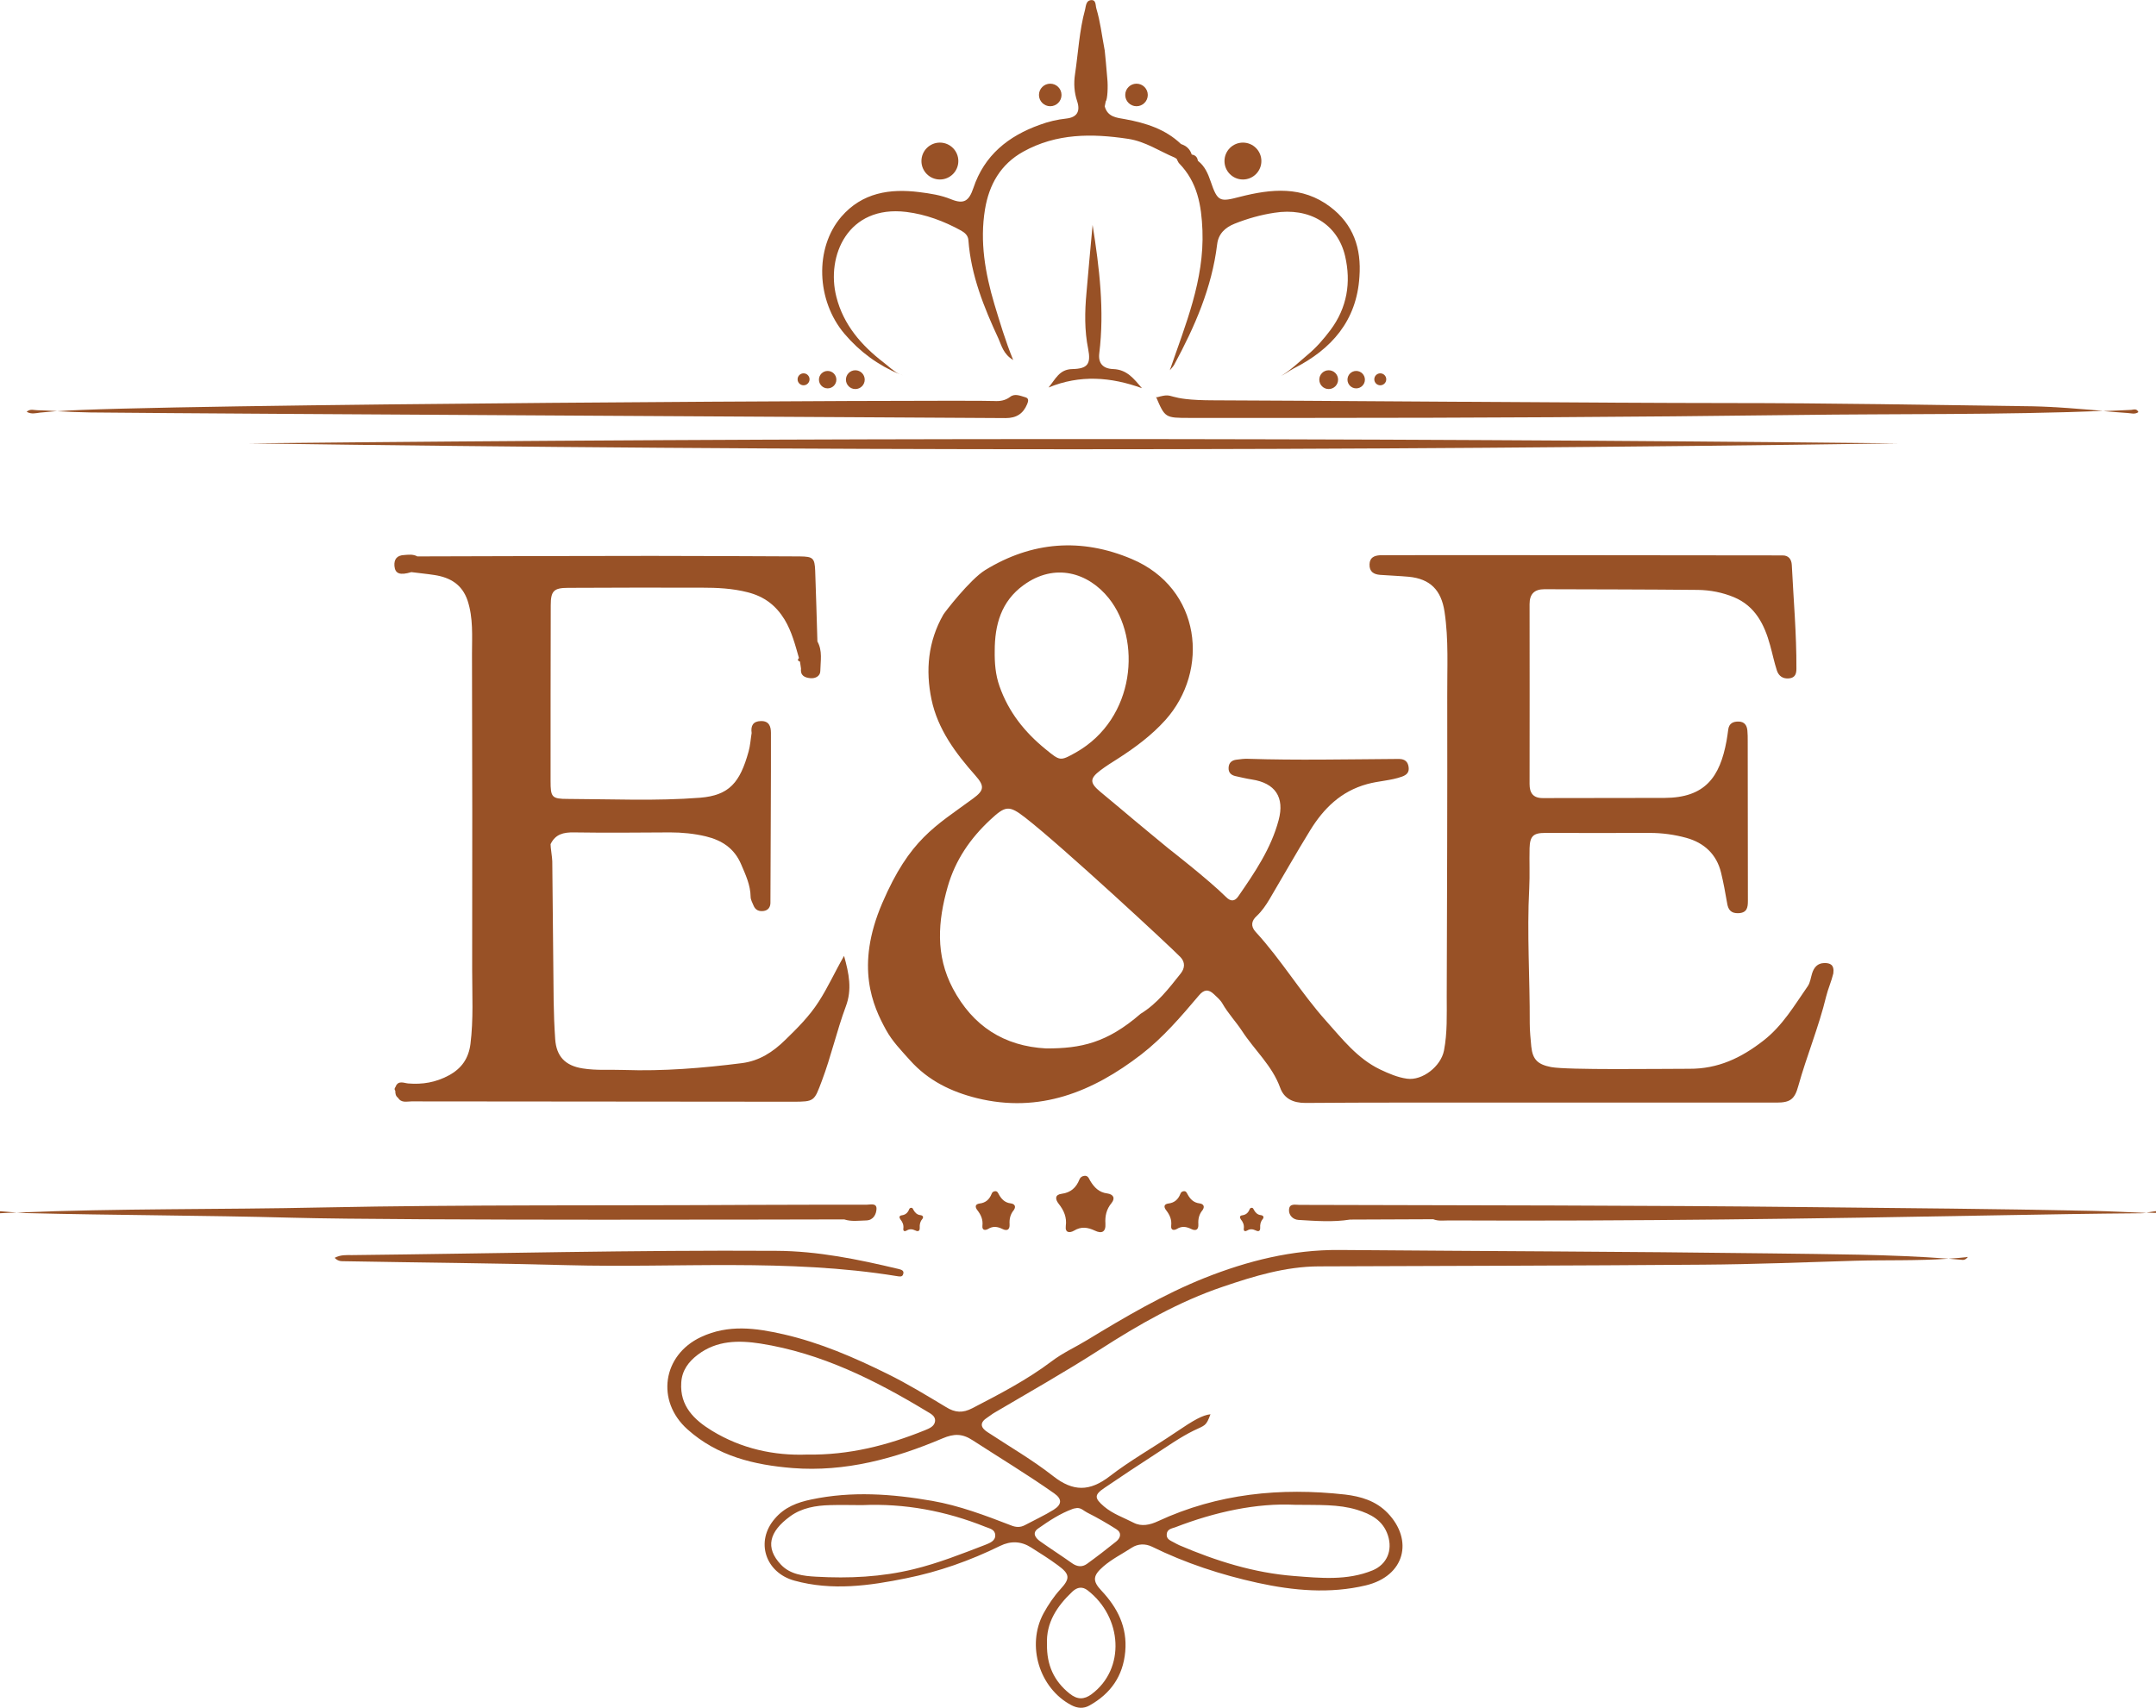 <?xml version="1.0" encoding="utf-8"?>
<!-- Generator: Adobe Illustrator 26.3.1, SVG Export Plug-In . SVG Version: 6.00 Build 0)  -->
<svg version="1.1" id="Layer_1" xmlns="http://www.w3.org/2000/svg" xmlns:xlink="http://www.w3.org/1999/xlink" x="0px" y="0px"
	 viewBox="0 0 126.21 100" style="enable-background:new 0 0 126.21 100;" xml:space="preserve">
<style type="text/css">
	.st0{fill:#985126;}
</style>
<path class="st0" d="M14.57,25.96c32.18,0.46,64.35,0.46,96.53,0C78.93,25.62,46.75,25.63,14.57,25.96z"/>
<g>
	<path class="st0" d="M124.76,24c-0.55,0.03-1.1,0.05-1.64,0.07c0.47,0.04,0.93,0.08,1.4,0.11c0.22,0.01,0.45,0.1,0.66-0.05
		C125.08,23.9,124.89,23.99,124.76,24z"/>
	<path class="st0" d="M101.16,23.6c-7,0-27.04-0.16-30.08-0.16c-3.03,0-2.21-0.5-3.34-0.18c-0.03,0.01-0.07-0.03-0.07-0.03
		c0.53,1.24,0.53,1.24,1.98,1.24c2.31,0,4.63,0,6.94,0c9.5,0,19.01-0.05,28.51-0.17c6-0.08,12,0,18-0.24
		c-1.37-0.12-2.73-0.24-4.1-0.27C113.06,23.71,107.11,23.6,101.16,23.6z"/>
</g>
<path class="st0" d="M52.59,74.3c-2.35-0.56-4.72-1.05-7.15-1.06c-8.28-0.05-16.56,0.16-24.84,0.25c-0.32,0-0.65-0.03-1.01,0.16
	c0.23,0.24,0.44,0.19,0.64,0.2c4.33,0.08,8.67,0.11,13,0.23c6.42,0.17,12.87-0.4,19.27,0.64c0.14,0.02,0.32,0.07,0.37-0.11
	C52.95,74.38,52.74,74.34,52.59,74.3z"/>
<g>
	<path class="st0" d="M125.65,71c0.2,0.01,0.4,0.02,0.6,0.02c0.22,0.01,0.45,0.1,0.71-0.09C126.49,70.82,126.07,70.95,125.65,71z"/>
	<path class="st0" d="M105.87,70.68c-9.93-0.11-19.87-0.1-29.8-0.13c-0.23,0-0.57-0.1-0.61,0.25c-0.04,0.34,0.22,0.61,0.55,0.63
		c1.01,0.06,2.02,0.14,3.02-0.02c1.62-0.01,3.25-0.01,4.87-0.02c0.3,0.12,0.61,0.07,0.92,0.07c10.7,0.05,21.39-0.1,32.09-0.3
		c2.81-0.05,5.62-0.1,8.42-0.12c0.1,0,0.2-0.01,0.31-0.02c-1.06-0.04-2.12-0.1-3.17-0.12C116.94,70.78,111.41,70.74,105.87,70.68z"
		/>
</g>
<g>
	<path class="st0" d="M-0.03,71.04c0.34-0.02,0.67-0.03,1.01-0.04c-0.45-0.03-0.91-0.08-1.4-0.11C-0.3,71.11-0.15,71.05-0.03,71.04z
		"/>
	<path class="st0" d="M50.73,70.54c-2.21,0-4.42,0-6.63,0.01c-8.41,0.05-16.82-0.02-25.23,0.15C12.91,70.83,6.94,70.75,0.98,71
		c0.18,0.01,0.36,0.02,0.54,0.03c5.18,0.13,10.37,0.13,15.55,0.27c6.73,0.18,30.74,0.1,32.35,0.1c0.42,0.14,0.86,0.07,1.29,0.06
		c0.42-0.01,0.59-0.37,0.6-0.68C51.32,70.42,50.94,70.54,50.73,70.54z"/>
</g>
<path class="st0" d="M49.41,55.97c-0.55,0.96-0.95,1.86-1.49,2.69c-0.54,0.84-1.23,1.53-1.94,2.22c-0.74,0.73-1.54,1.24-2.55,1.37
	c-2.29,0.29-4.6,0.48-6.91,0.4c-0.8-0.03-1.61,0.04-2.41-0.09c-1.02-0.16-1.54-0.7-1.61-1.72c-0.05-0.74-0.08-1.49-0.09-2.23
	c-0.03-2.73-0.05-5.45-0.08-8.18c0-0.2-0.11-0.86-0.1-1c0.28-0.59,0.76-0.7,1.37-0.69c1.88,0.03,3.75,0.01,5.63,0
	c0.7,0,1.4,0.07,2.08,0.23c0.95,0.23,1.68,0.7,2.08,1.65c0.26,0.61,0.54,1.2,0.55,1.88c0,0.18,0.1,0.35,0.17,0.52
	c0.11,0.27,0.32,0.36,0.6,0.32c0.27-0.04,0.39-0.24,0.39-0.48c0-0.92,0.04-8.02,0.03-9.95c0-0.39-0.12-0.7-0.59-0.69
	c-0.46,0.01-0.6,0.28-0.54,0.7c-0.06,0.36-0.08,0.74-0.18,1.09c-0.5,1.8-1.12,2.56-2.84,2.7c-2.57,0.2-5.16,0.08-7.74,0.07
	c-0.94,0-1.01-0.1-1.01-1.05c0-3.43,0-6.86,0.01-10.29c0-0.84,0.18-1.02,1.02-1.02c2.6-0.01,5.2-0.02,7.81-0.01
	c0.91,0,1.8,0.04,2.7,0.27c0.98,0.25,1.65,0.77,2.16,1.6c0.42,0.7,0.62,1.48,0.84,2.25c-0.1,0.1-0.07,0.17,0.06,0.21
	c0.02,0.13,0.04,0.27,0.06,0.4c-0.05,0.42,0.22,0.54,0.55,0.57c0.3,0.03,0.58-0.13,0.58-0.42c0.01-0.58,0.14-1.18-0.17-1.73
	c-0.04-1.38-0.08-2.76-0.13-4.14c-0.03-0.75-0.13-0.83-0.9-0.84c-2.89-0.01-5.77-0.03-8.66-0.03c-4.58,0-9.15,0.02-13.73,0.03
	c-0.25-0.14-0.52-0.1-0.78-0.08c-0.4,0.02-0.59,0.23-0.56,0.64c0.04,0.46,0.33,0.56,0.99,0.36c0.45,0.06,0.9,0.1,1.35,0.17
	c0.92,0.14,1.62,0.55,1.94,1.49c0.34,1.03,0.26,2.08,0.26,3.13c0.02,6.17,0.02,12.34,0.01,18.51c0,1.44,0.08,2.89-0.1,4.33
	c-0.11,0.84-0.51,1.43-1.27,1.84c-0.76,0.41-1.54,0.54-2.38,0.47c-0.24-0.02-0.59-0.21-0.74,0.21c-0.06,0.07-0.07,0.15-0.01,0.22
	c0,0.16,0.02,0.31,0.16,0.41c0.2,0.32,0.52,0.21,0.79,0.21c7.44,0.01,14.88,0.01,22.31,0.02c1.29,0,1.26-0.03,1.71-1.22
	c0.54-1.43,0.87-2.92,1.4-4.35C49.89,57.94,49.7,57.01,49.41,55.97z"/>
<path class="st0" d="M114.07,73.7c0.23,0.02,0.47,0.04,0.7,0.06c0.12,0.01,0.25,0.06,0.43-0.16
	C114.82,73.64,114.44,73.68,114.07,73.7z"/>
<path class="st0" d="M106.78,56.39c-0.38,0.01-0.59,0.25-0.7,0.6c-0.08,0.25-0.11,0.55-0.26,0.76c-0.78,1.12-1.46,2.3-2.59,3.18
	c-1.31,1.02-2.66,1.66-4.34,1.65c-1.75,0-7.14,0.08-8.09-0.1c-0.77-0.15-1.08-0.43-1.16-1.2c-0.04-0.45-0.09-0.91-0.09-1.36
	c0.01-2.64-0.17-5.27-0.03-7.91c0.04-0.78,0-1.57,0.02-2.35c0.02-0.7,0.22-0.89,0.9-0.89c2.05,0,4.09,0.01,6.14,0
	c0.73,0,1.45,0.1,2.14,0.29c1.04,0.29,1.77,0.96,2.03,2.04c0.14,0.58,0.25,1.17,0.35,1.76c0.06,0.41,0.23,0.63,0.68,0.61
	c0.49-0.03,0.54-0.33,0.54-0.72c-0.01-3.12,0-6.24-0.01-9.36c0-0.21,0-0.41-0.02-0.62c-0.03-0.3-0.17-0.51-0.5-0.52
	c-0.33-0.01-0.57,0.1-0.62,0.46c-0.03,0.22-0.06,0.45-0.1,0.67c-0.39,2.13-1.26,3.33-3.63,3.34c-2.38,0.01-4.75,0-7.13,0.01
	c-0.57,0-0.77-0.31-0.77-0.82c0-3.51,0.01-7.02,0-10.54c0-0.59,0.28-0.87,0.87-0.87c3,0.01,5.99,0.01,8.99,0.04
	c0.72,0.01,1.44,0.15,2.11,0.43c1.24,0.52,1.78,1.6,2.11,2.81c0.14,0.5,0.24,1,0.4,1.49c0.11,0.32,0.36,0.49,0.72,0.45
	c0.36-0.04,0.42-0.29,0.42-0.57c0.01-2.03-0.17-4.04-0.27-6.07c-0.02-0.34-0.19-0.56-0.54-0.56c-1.46,0-23.3-0.03-23.56-0.01
	c-0.34,0.02-0.61,0.13-0.62,0.54c-0.01,0.43,0.25,0.58,0.62,0.61c0.56,0.04,1.11,0.06,1.67,0.11c1.27,0.12,1.91,0.79,2.1,2.04
	c0.25,1.65,0.15,3.3,0.16,4.95c0.01,5.87-0.01,11.73-0.03,17.6c0,1.05,0.04,2.11-0.16,3.15c-0.18,0.93-1.27,1.78-2.17,1.65
	c-0.56-0.08-1.06-0.3-1.57-0.54c-1.33-0.64-2.21-1.78-3.15-2.83c-1.49-1.66-2.63-3.59-4.14-5.23c-0.3-0.33-0.24-0.65,0.06-0.92
	c0.31-0.29,0.54-0.63,0.75-0.98c0.8-1.35,1.57-2.72,2.39-4.05c0.79-1.28,1.8-2.28,3.33-2.7c0.68-0.19,1.39-0.2,2.05-0.44
	c0.27-0.1,0.42-0.25,0.38-0.55c-0.04-0.32-0.22-0.47-0.53-0.48c-0.1,0-0.21,0-0.31,0c-2.85,0.02-5.7,0.08-8.55-0.01
	c-0.23-0.01-0.45,0.02-0.68,0.05c-0.28,0.03-0.46,0.18-0.47,0.48c-0.01,0.27,0.14,0.42,0.39,0.48c0.32,0.07,0.64,0.15,0.97,0.2
	c1.37,0.21,1.93,1.04,1.57,2.38c-0.44,1.66-1.4,3.07-2.36,4.46c-0.21,0.31-0.45,0.31-0.71,0.05c-1.05-1.04-3.38-2.85-3.38-2.85
	s-1.91-1.57-2.85-2.37c-0.38-0.32-0.76-0.63-1.14-0.95c-0.62-0.52-0.63-0.77,0-1.25c0.33-0.25,0.68-0.47,1.03-0.69
	c1.01-0.65,1.97-1.36,2.78-2.26c2.6-2.9,2.11-7.71-1.97-9.43c-2.95-1.25-5.84-1.03-8.58,0.65c-0.89,0.55-2.37,2.47-2.45,2.61
	c-0.89,1.56-1.05,3.25-0.69,4.97c0.37,1.75,1.41,3.14,2.57,4.45c0.55,0.62,0.51,0.87-0.13,1.34c-2.23,1.64-3.71,2.38-5.32,6.12
	c-1.61,3.74-0.54,6.05,0.21,7.42c0.37,0.68,0.9,1.22,1.41,1.79c1.07,1.2,2.43,1.85,3.92,2.22c3.66,0.9,6.78-0.37,9.62-2.56
	c1.28-0.99,2.33-2.22,3.37-3.45c0.3-0.36,0.56-0.38,0.88-0.08c0.18,0.17,0.38,0.34,0.5,0.55c0.33,0.58,0.79,1.06,1.15,1.61
	c0.73,1.12,1.76,2.02,2.23,3.32c0.23,0.64,0.76,0.89,1.48,0.89c3.78-0.03,7.56-0.02,11.34-0.02c5.41,0,10.83,0,16.24,0
	c0.8,0,1.06-0.2,1.27-0.97c0.49-1.76,1.2-3.46,1.63-5.24c0.11-0.45,0.31-0.89,0.42-1.35C107.39,56.49,107.14,56.38,106.78,56.39z
	 M69.11,57.01c-0.69,0.87-1.37,1.76-2.34,2.35c-1.97,1.71-3.49,2.03-5.52,2.03c-2.48-0.13-4.3-1.31-5.47-3.51
	c-1.03-1.95-0.88-3.94-0.3-5.97c0.45-1.56,1.32-2.82,2.49-3.91c0.89-0.83,1.1-0.86,2.04-0.13c2.12,1.64,8.6,7.65,9.1,8.18
	C69.39,56.35,69.36,56.7,69.11,57.01z M64.91,35.03c1.92,2.4,1.58,7.04-1.93,9.03c-0.93,0.52-0.92,0.5-1.77-0.19
	c-1.23-1-2.17-2.18-2.7-3.69c-0.24-0.68-0.29-1.37-0.28-2.07c0-1.53,0.38-2.9,1.69-3.85C61.75,32.93,63.71,33.53,64.91,35.03z"/>
<g>
	<path class="st0" d="M1.56,24.11c0.27,0.16,0.54,0.08,0.78,0.05c0.33-0.03,0.67-0.06,1-0.09c-0.39-0.02-0.77-0.04-1.16-0.05
		C1.99,24.02,1.78,23.92,1.56,24.11z"/>
	<path class="st0" d="M60.02,23.26c-0.29-0.08-0.61-0.24-0.89-0.02c-0.29,0.22-0.61,0.26-0.94,0.24c-1.44-0.08-49.57,0.17-54.84,0.6
		c0.65,0.03,1.29,0.06,1.94,0.07c8.78,0.09,51.63,0.31,53.59,0.33c0.62,0,1.02-0.26,1.25-0.82C60.2,23.49,60.24,23.32,60.02,23.26z"
		/>
</g>
<g>
	<path class="st0" d="M52.7,21.91c0.05,0.03,0.11,0.05,0.16,0.07C52.8,21.96,52.75,21.93,52.7,21.91z"/>
	<path class="st0" d="M77.87,12.11c-1.64-1.24-3.46-1.05-5.27-0.59c-1.19,0.31-1.32,0.31-1.73-0.9c-0.15-0.44-0.34-0.89-0.73-1.19
		L70.12,9.4c-0.03-0.2-0.15-0.32-0.35-0.35c0,0-0.01-0.01-0.01-0.01c-0.1-0.31-0.31-0.5-0.61-0.6c0,0-0.02-0.01-0.02-0.01
		c-0.91-0.87-2.06-1.23-3.26-1.45c-0.52-0.09-1.03-0.13-1.2-0.75c0.02-0.1,0.04-0.2,0.06-0.3c0.1-0.1,0.14-0.86,0.09-1.33
		c-0.04-0.48-0.13-1.51-0.15-1.64c-0.19-1-0.25-1.65-0.49-2.46c-0.06-0.19,0-0.54-0.34-0.49c-0.26,0.04-0.27,0.33-0.32,0.55
		c-0.34,1.24-0.4,2.52-0.59,3.79c-0.08,0.53-0.05,1.06,0.13,1.59c0.19,0.59-0.02,0.93-0.63,1C61.88,7,61.37,7.12,60.86,7.31
		c-1.84,0.66-3.24,1.78-3.88,3.7c-0.26,0.77-0.56,0.96-1.3,0.66c-0.61-0.25-1.23-0.34-1.86-0.42c-1.73-0.22-3.35,0.03-4.57,1.44
		c-1.58,1.84-1.46,4.91,0.18,6.85c0.9,1.06,1.98,1.85,3.25,2.38c-0.36-0.17-0.65-0.46-0.96-0.7c-1.3-1-2.35-2.21-2.76-3.84
		c-0.61-2.39,0.67-5.39,4.1-4.97c1.13,0.14,2.2,0.54,3.2,1.09c0.23,0.13,0.41,0.29,0.43,0.57c0.15,2.05,0.91,3.93,1.76,5.76
		c0.18,0.4,0.28,0.9,0.86,1.25c-0.47-1.16-0.78-2.22-1.1-3.27c-0.54-1.82-0.86-3.66-0.55-5.55c0.24-1.45,0.91-2.64,2.24-3.38
		c1.95-1.08,4.02-1.07,6.14-0.75c1,0.15,1.83,0.72,2.73,1.1c-0.14-0.2-0.31-0.36-0.5-0.49c0.19,0.13,0.36,0.29,0.5,0.49
		c0.04,0.02,0.07,0.05,0.11,0.07c0.05,0.09,0.08,0.2,0.15,0.27c1.07,1.1,1.3,2.45,1.36,3.92c0.11,2.92-1,5.53-1.91,8.19
		c0.08-0.1,0.19-0.2,0.26-0.33c1.2-2.22,2.2-4.5,2.51-7.04c0.07-0.62,0.47-0.99,1.02-1.21c0.75-0.3,1.53-0.52,2.32-0.64
		c2.06-0.33,3.71,0.66,4.15,2.53c0.36,1.55,0.12,3.03-0.86,4.34c-0.4,0.53-0.83,1.03-1.34,1.45c-0.5,0.42-0.97,0.88-1.54,1.23
		c0.26-0.13,0.49-0.31,0.74-0.44c2.21-1.12,3.68-2.79,3.84-5.37C79.7,14.54,79.23,13.14,77.87,12.11z M67.47,8.32
		c-0.05-0.02-0.11-0.04-0.16-0.06C67.36,8.28,67.41,8.3,67.47,8.32z M67.65,8.39c0.03,0.01,0.06,0.02,0.09,0.04
		C67.71,8.42,67.68,8.4,67.65,8.39z"/>
	<path class="st0" d="M65.17,21.61c-0.62-0.02-0.89-0.36-0.82-0.92c0.31-2.51,0.01-4.99-0.39-7.52c-0.12,1.33-0.25,2.66-0.36,3.99
		c-0.1,1.09-0.12,2.18,0.1,3.27c0.17,0.87-0.02,1.16-0.92,1.18c-0.78,0.01-1,0.61-1.4,1.08c1.84-0.76,3.65-0.62,5.47,0.04
		C66.39,22.2,65.99,21.64,65.17,21.61z"/>
</g>
<path class="st0" d="M64.82,69.88c-0.49-0.06-0.77-0.36-1-0.74c-0.08-0.14-0.13-0.32-0.35-0.29c-0.14,0.02-0.23,0.09-0.28,0.21
	c-0.19,0.48-0.51,0.77-1.04,0.84c-0.4,0.05-0.39,0.31-0.18,0.58c0.31,0.39,0.49,0.8,0.42,1.31c-0.05,0.41,0.24,0.41,0.48,0.27
	c0.43-0.26,0.8-0.2,1.23,0c0.39,0.19,0.64,0.08,0.61-0.41c-0.03-0.45,0.06-0.85,0.36-1.21C65.3,70.15,65.17,69.93,64.82,69.88z"/>
<path class="st0" d="M59.16,70.46c-0.33-0.04-0.53-0.24-0.68-0.51c-0.06-0.1-0.09-0.22-0.24-0.2c-0.09,0.01-0.16,0.06-0.19,0.15
	c-0.13,0.33-0.35,0.53-0.71,0.57c-0.27,0.04-0.27,0.21-0.12,0.4c0.21,0.27,0.33,0.55,0.29,0.9c-0.03,0.28,0.17,0.28,0.33,0.19
	c0.29-0.18,0.55-0.14,0.84,0c0.26,0.13,0.44,0.06,0.42-0.28c-0.02-0.3,0.04-0.58,0.25-0.83C59.49,70.64,59.4,70.49,59.16,70.46z"/>
<path class="st0" d="M70.21,70.46c-0.33-0.04-0.53-0.24-0.68-0.51c-0.06-0.1-0.09-0.22-0.24-0.2c-0.09,0.01-0.16,0.06-0.19,0.15
	c-0.13,0.33-0.35,0.53-0.71,0.57c-0.27,0.04-0.27,0.21-0.12,0.4c0.21,0.27,0.33,0.55,0.29,0.9c-0.03,0.28,0.17,0.28,0.33,0.19
	c0.29-0.18,0.55-0.14,0.84,0c0.26,0.13,0.44,0.06,0.42-0.28c-0.02-0.3,0.04-0.58,0.25-0.83C70.54,70.64,70.45,70.49,70.21,70.46z"/>
<path class="st0" d="M73.81,71.15c-0.2-0.02-0.32-0.15-0.41-0.31c-0.03-0.06-0.05-0.13-0.14-0.12c-0.06,0.01-0.09,0.04-0.11,0.09
	c-0.08,0.2-0.21,0.32-0.43,0.35c-0.16,0.02-0.16,0.13-0.08,0.24c0.13,0.16,0.2,0.33,0.17,0.54c-0.02,0.17,0.1,0.17,0.2,0.11
	c0.18-0.11,0.33-0.08,0.51,0c0.16,0.08,0.26,0.03,0.25-0.17c-0.01-0.18,0.02-0.35,0.15-0.5C74.01,71.26,73.95,71.17,73.81,71.15z"/>
<path class="st0" d="M53.88,71.15c-0.2-0.02-0.32-0.15-0.41-0.31c-0.03-0.06-0.05-0.13-0.14-0.12c-0.06,0.01-0.09,0.04-0.11,0.09
	c-0.08,0.2-0.21,0.32-0.43,0.35c-0.16,0.02-0.16,0.13-0.08,0.24c0.13,0.16,0.2,0.33,0.17,0.54c-0.02,0.17,0.1,0.17,0.2,0.11
	c0.18-0.11,0.33-0.08,0.51,0c0.16,0.08,0.26,0.03,0.25-0.17c-0.01-0.18,0.02-0.35,0.15-0.5C54.08,71.26,54.03,71.17,53.88,71.15z"/>
<circle class="st0" cx="55.02" cy="9.43" r="1.08"/>
<circle class="st0" cx="72.76" cy="9.43" r="1.08"/>
<circle class="st0" cx="66.53" cy="5.56" r="0.66"/>
<circle class="st0" cx="61.48" cy="5.56" r="0.66"/>
<circle class="st0" cx="50.07" cy="22.23" r="0.55"/>
<circle class="st0" cx="48.45" cy="22.23" r="0.51"/>
<circle class="st0" cx="47.04" cy="22.21" r="0.35"/>
<circle class="st0" cx="79.39" cy="22.23" r="0.51"/>
<circle class="st0" cx="80.8" cy="22.21" r="0.35"/>
<circle class="st0" cx="77.78" cy="22.23" r="0.55"/>
<path class="st0" d="M78.4,73.19c-2.75-0.02-5.35,0.63-7.89,1.64c-2.42,0.97-4.66,2.29-6.88,3.64c-0.69,0.42-1.41,0.74-2.07,1.24
	c-1.43,1.08-3.03,1.91-4.63,2.74c-0.57,0.3-1.02,0.27-1.55-0.06c-1.13-0.68-2.26-1.37-3.44-1.95c-1.94-0.96-3.93-1.82-6.06-2.31
	c-1.63-0.37-3.23-0.6-4.85,0.16c-2.25,1.06-2.64,3.74-0.79,5.4c1.76,1.58,3.92,2.09,6.16,2.27c3.07,0.24,5.98-0.55,8.78-1.74
	c0.66-0.28,1.15-0.29,1.77,0.12c1.59,1.03,3.21,2.01,4.76,3.1c0.47,0.33,0.46,0.65-0.03,0.96C61.15,88.73,60.56,89,60,89.3
	c-0.28,0.15-0.54,0.13-0.83,0.01c-1.5-0.58-3.01-1.15-4.6-1.43c-2.35-0.41-4.72-0.58-7.08-0.08c-0.82,0.17-1.56,0.45-2.13,1.12
	c-1.16,1.33-0.56,3.16,1.14,3.63c2.21,0.61,4.4,0.3,6.56-0.14c1.89-0.38,3.73-1.03,5.48-1.89c0.63-0.31,1.24-0.28,1.82,0.09
	c0.52,0.33,1.05,0.66,1.55,1.03c0.73,0.53,0.75,0.78,0.16,1.42c-0.39,0.43-0.71,0.91-0.99,1.42c-1,1.87-0.24,4.37,1.63,5.36
	c0.36,0.19,0.72,0.22,1.07,0.02c1.23-0.69,1.96-1.71,2.09-3.15c0.13-1.43-0.45-2.57-1.39-3.57c-0.55-0.58-0.5-0.89,0.11-1.42
	c0.51-0.44,1.1-0.73,1.65-1.09c0.38-0.25,0.81-0.25,1.19-0.07c1.97,0.97,4.05,1.65,6.19,2.12c2.1,0.46,4.23,0.65,6.33,0.15
	c2.3-0.55,2.8-2.65,1.29-4.23c-0.7-0.73-1.59-0.98-2.5-1.09c-3.78-0.42-7.46-0.06-10.95,1.56c-0.47,0.22-0.97,0.33-1.43,0.09
	c-0.58-0.3-1.21-0.51-1.73-0.95c-0.57-0.49-0.59-0.68,0.04-1.1c0.97-0.66,1.95-1.31,2.94-1.95c0.74-0.48,1.47-1,2.26-1.39
	c0.69-0.33,0.73-0.26,0.99-0.96c-0.46,0.05-0.95,0.32-2.04,1.06c-1.28,0.87-2.64,1.63-3.86,2.57c-1.17,0.9-2.14,0.91-3.31-0.01
	c-1.21-0.95-2.56-1.73-3.85-2.58c-0.43-0.28-0.44-0.57,0-0.85c0.14-0.09,0.27-0.2,0.41-0.28c2.07-1.22,4.16-2.4,6.18-3.7
	c2.27-1.46,4.62-2.81,7.2-3.68c1.82-0.62,3.66-1.18,5.61-1.19c7.5-0.03,15-0.04,22.5-0.1c2.97-0.02,5.95-0.14,8.92-0.23
	c1.8-0.05,3.6,0.01,5.45-0.12c-3.48-0.26-6.96-0.26-10.44-0.31C95.22,73.28,86.81,73.26,78.4,73.19z M54.13,83.75
	c-2.18,0.88-4.42,1.46-6.9,1.42c-1.91,0.07-3.83-0.34-5.56-1.4c-1.03-0.63-1.88-1.44-1.79-2.81c0.04-0.72,0.43-1.23,0.97-1.64
	c1.11-0.84,2.38-0.85,3.67-0.65c3.55,0.56,6.69,2.13,9.72,3.96c0.23,0.14,0.52,0.27,0.5,0.57C54.71,83.52,54.4,83.64,54.13,83.75z
	 M57.69,90.45c-1.38,0.53-2.76,1.08-4.2,1.43c-1.88,0.46-3.79,0.55-5.72,0.44c-0.74-0.04-1.51-0.13-2.05-0.7
	c-0.95-1-0.69-1.94,0.53-2.83c0.68-0.5,1.51-0.64,2.35-0.66c0.62-0.02,1.24,0,1.86,0c2.5-0.11,4.9,0.34,7.22,1.27
	c0.24,0.1,0.56,0.14,0.58,0.48C58.28,90.23,57.93,90.35,57.69,90.45z M68.79,89.43c2.35-0.91,4.78-1.43,7-1.32
	c1.43,0.02,2.55-0.04,3.64,0.29c0.81,0.25,1.53,0.61,1.82,1.51c0.28,0.87-0.06,1.69-0.9,2.04c-1.49,0.61-3.05,0.45-4.59,0.33
	c-2.35-0.18-4.57-0.88-6.72-1.8c-0.11-0.05-0.22-0.11-0.33-0.17c-0.2-0.11-0.44-0.19-0.41-0.48C68.32,89.54,68.58,89.5,68.79,89.43z
	 M63.9,99.2c-0.43,0.32-0.83,0.33-1.28-0.03c-0.93-0.74-1.35-1.69-1.33-2.89c-0.06-1.27,0.59-2.24,1.49-3.09
	c0.28-0.26,0.58-0.31,0.89-0.07C65.7,94.69,65.9,97.71,63.9,99.2z M63.04,88.3c0.25-0.02,0.42,0.18,0.61,0.27
	c0.58,0.29,1.15,0.62,1.7,0.97c0.33,0.21,0.25,0.51-0.01,0.72c-0.56,0.45-1.13,0.89-1.71,1.31c-0.28,0.2-0.57,0.17-0.86-0.03
	c-0.62-0.44-1.26-0.85-1.88-1.29c-0.28-0.2-0.49-0.49-0.12-0.75c0.64-0.45,1.29-0.88,2.03-1.15C62.87,88.32,62.96,88.32,63.04,88.3z
	"/>
</svg>
